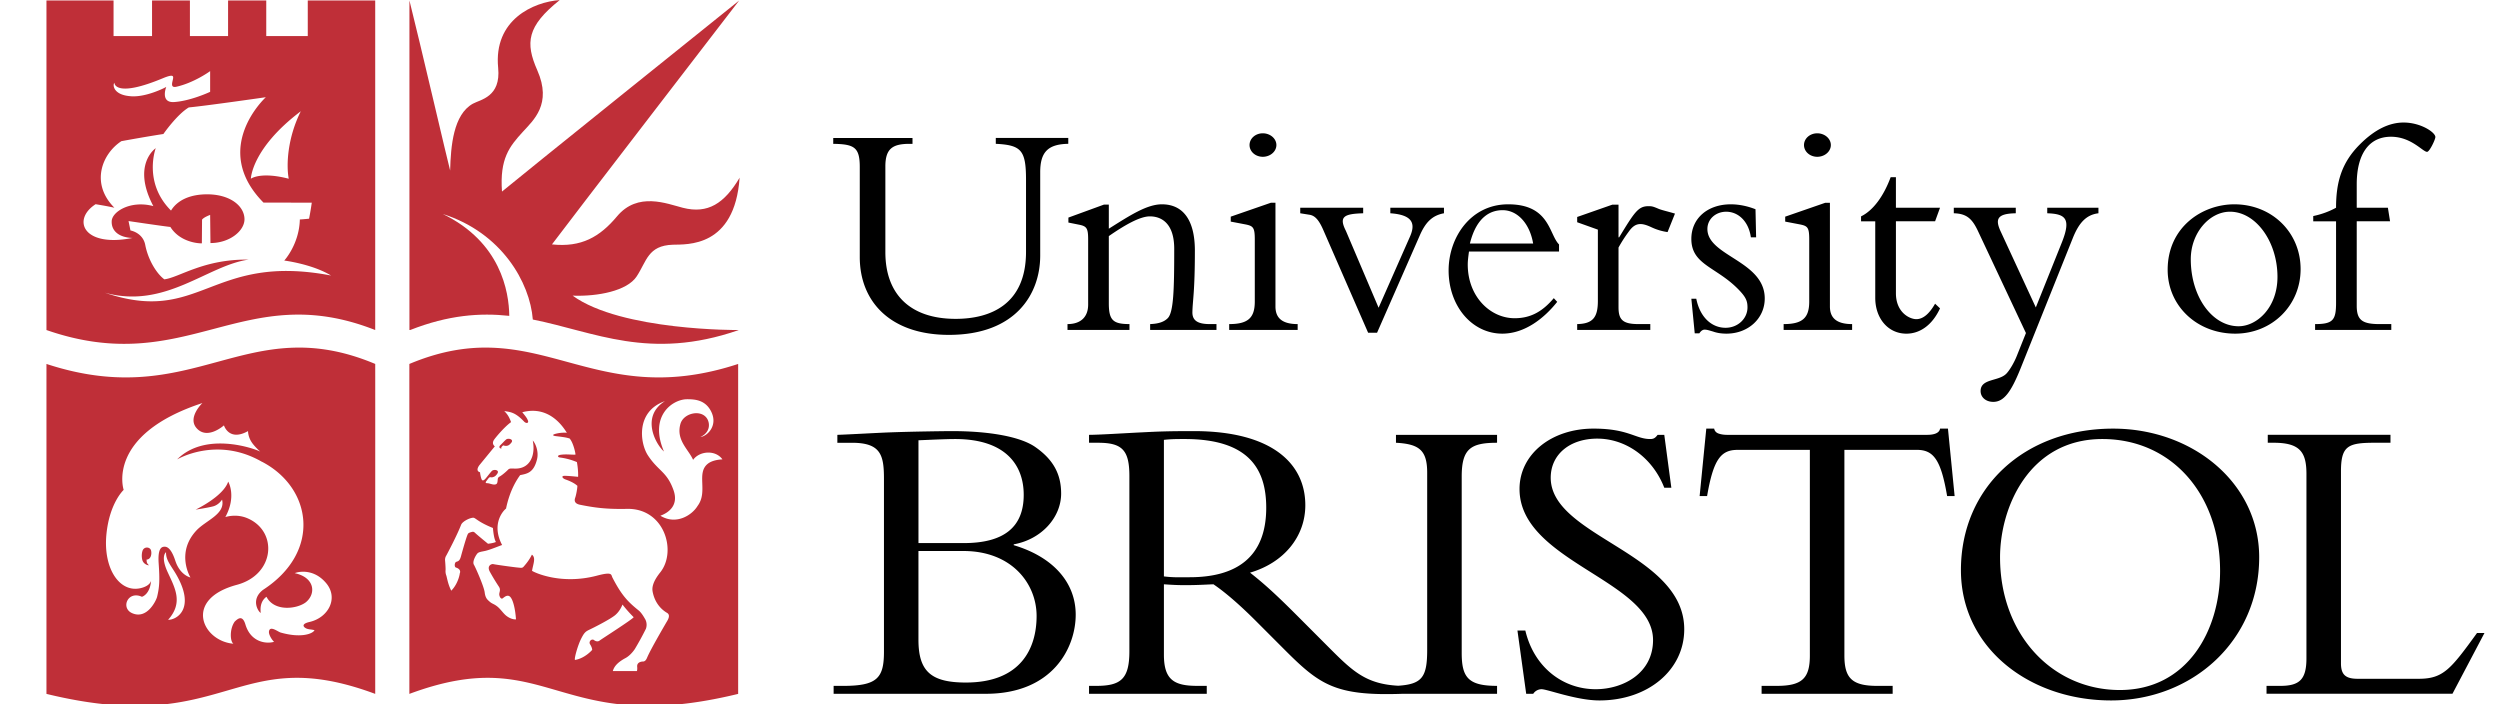 <svg xmlns="http://www.w3.org/2000/svg" width="142" height="40" fill="none"><g clip-path="url(#a)"><path fill="#000" d="M52.169 31.297h2.552c2.764 0 4.158 1.869 4.158 3.689 0 1.844-.898 3.782-4.017 3.782-1.985 0-2.694-.638-2.694-2.435v-5.036Zm-1.96 5.721c0 1.491-.38 1.94-2.315 1.94h-.544v.449h8.646c3.805 0 5.104-2.624 5.104-4.492 0-1.844-1.3-3.287-3.52-3.949v-.048c1.583-.283 2.693-1.535 2.693-2.883 0-1.135-.472-1.94-1.44-2.624-.852-.616-2.67-.924-4.75-.924-.45 0-2.244.024-3.545.072-.684.024-2.314.119-2.976.14v.45h.827c1.653 0 1.82.71 1.82 2.058v9.811Zm1.96-12.01c.59-.024 1.56-.071 2.08-.071 2.905 0 3.898 1.513 3.898 3.168 0 1.845-1.134 2.742-3.402 2.742h-2.576v-5.84Zm15.406 7.779c-.545 0-.9.023-1.465-.047v-7.756c.424-.047.732-.047 1.18-.047 3.642 0 4.632 1.702 4.632 3.901 0 2.837-1.723 3.949-4.347 3.949Zm17.458-7.638v-.45h-5.742v.45c1.323.071 1.773.425 1.773 1.703v10.072c0 1.537-.293 1.937-1.644 2.026-1.803-.095-2.568-.803-3.86-2.095l-1.866-1.87c-1.109-1.11-1.818-1.773-2.692-2.458 1.937-.568 3.14-2.058 3.14-3.83 0-2.413-1.96-4.21-6.331-4.21-1.537 0-2.01.024-2.978.072-.968.047-2.41.14-2.976.14v.45h.519c1.37 0 1.773.425 1.773 1.892v9.954c0 1.585-.498 1.963-1.89 1.963h-.402v.449h6.687v-.45H68c-1.324 0-1.89-.354-1.89-1.772v-3.997c.377.024.684.049 1.204.049.64 0 1.017-.025 1.608-.05.568.38 1.396 1.065 2.434 2.106l1.56 1.562c2.041 2.045 2.913 2.691 6.76 2.552h5.357v-.45c-1.63 0-2.008-.472-2.008-1.867V27.065c0-1.584.52-1.916 2.008-1.916Zm1.606 10.665c.498 2.104 2.15 3.333 3.994 3.333 1.583 0 3.26-.922 3.26-2.79 0-3.405-7.584-4.445-7.584-8.582 0-1.963 1.796-3.43 4.206-3.43 1.983 0 2.385.592 3.213.592.19 0 .283-.048.425-.238h.378l.401 3.004h-.401c-.662-1.702-2.174-2.789-3.804-2.789-1.56 0-2.646.898-2.646 2.222 0 3.358 7.584 4.257 7.584 8.606 0 2.317-2.056 4.043-4.82 4.043-1.3 0-2.953-.638-3.284-.638a.57.57 0 0 0-.473.26h-.4l-.497-3.593h.448Zm18.123 1.419c0 1.276.424 1.725 1.865 1.725h.876v.449h-7.444v-.45h.876c1.44 0 1.865-.448 1.865-1.724v-11.68h-4.11c-.945 0-1.37.542-1.727 2.623h-.424l.378-3.83h.448c.026.141.12.237.261.283.141.049.308.07.472.07h11.364c.332 0 .687-.07.734-.353h.448l.379 3.83h-.426c-.353-2.081-.779-2.624-1.723-2.624h-4.112v11.68Zm23.56-5.58c0-4.257-3.827-7.307-8.293-7.307-5.032 0-8.648 3.333-8.648 8.038 0 4.423 3.9 7.401 8.53 7.401 4.584 0 8.411-3.357 8.411-8.133Zm-2.221.779c0 3.357-1.843 6.761-5.694 6.761-3.805 0-6.804-3.12-6.804-7.54 0-2.839 1.652-6.716 5.812-6.716 3.898 0 6.686 3.098 6.686 7.495Zm13.199 6.974h-10.561v-.448h.778c1.087 0 1.489-.355 1.489-1.56V26.921c0-1.252-.378-1.773-1.866-1.773h-.331v-.45h6.97v.45h-.875c-1.535 0-1.937.166-1.937 1.632v10.9c0 .638.26.875.946.875h3.471c1.394 0 1.819-.544 3.31-2.6h.424l-1.818 3.45Z"/><path fill="#BF2F38" d="M28.927 17.94c-.017-1.376-.484-4.189-3.774-5.785 3.34 1.062 4.948 3.887 5.111 5.994 3.508.7 6.621 2.351 11.675.607l.017-.01s-6.65.06-9.432-1.953c1.437.054 3.09-.271 3.633-1.085.577-.867.637-1.762 2.06-1.808.799-.026 3.51.176 3.793-3.806-.867 1.465-1.806 2.07-3.225 1.708-.905-.23-2.559-.925-3.74.489-.976 1.165-2.023 1.771-3.694 1.591C32.019 12.977 41.983.031 41.983.031s-12.765 10.252-13.47 10.85c-.135-1.872.425-2.56 1.174-3.382.614-.673 1.68-1.585.831-3.508-.685-1.555-.596-2.495 1.275-3.987-1.49.109-3.766 1.112-3.497 3.851.164 1.654-1.008 1.798-1.436 2.035-1.11.615-1.255 2.405-1.292 3.797-.126-.453-1.743-7.41-2.312-9.66v18.718h.043c2.166-.853 3.968-.984 5.628-.804Z"/><path fill="#000" d="M60.678 7.836v.333c-1.174.018-1.594.49-1.594 1.613v4.734c0 2.174-1.384 4.505-5.186 4.505-3.346 0-5.063-1.91-5.063-4.418V9.485c0-1.122-.316-1.297-1.507-1.315v-.333h4.502v.333h-.157c-.964 0-1.384.263-1.384 1.28v4.873c0 2.368 1.384 3.788 3.994 3.788 1.98 0 3.995-.824 3.995-3.805V10.22c0-1.683-.262-1.98-1.717-2.051v-.333h4.117Zm2.303 9.38c0 .964.227 1.192 1.173 1.192v.333h-3.52v-.333c.77 0 1.173-.42 1.173-1.105v-3.682c0-.648-.07-.772-.526-.86l-.596-.12v-.282l2.015-.736h.281v1.367c1.173-.736 2.154-1.385 3.014-1.385 1.19 0 1.874.877 1.874 2.63 0 2.332-.123 2.788-.14 3.472-.017.473.263.701.98.701h.387v.333h-3.768v-.333c.508-.018.806-.14.998-.333.334-.333.37-1.613.37-3.945 0-1.403-.685-1.84-1.385-1.84-.561 0-1.42.49-2.33 1.121v3.804Zm8.746-9.644c.421 0 .772.298.772.667 0 .368-.351.667-.772.667-.42 0-.753-.299-.753-.667 0-.369.333-.667.753-.667Zm.719 9.837c0 .613.333.999 1.261.999v.333h-3.889v-.333c1.068 0 1.454-.351 1.454-1.28v-3.524c0-.684-.088-.771-.543-.86l-.823-.157v-.281l2.277-.789h.263v5.892Zm5.263 1.49-2.54-5.821c-.265-.613-.492-.824-.772-.877l-.544-.087v-.316h3.575v.316c-1.069.034-1.402.175-.982.999l1.858 4.366 1.787-4.05c.316-.72.158-1.228-1.121-1.315v-.316h3.047v.316c-.664.122-1.051.508-1.383 1.28l-2.417 5.505h-.508Zm10.844-4.612v-.402c-.577-.58-.525-2.28-2.89-2.28-2.138 0-3.382 1.894-3.382 3.753 0 2.033 1.332 3.593 3.049 3.593 1.28 0 2.382-.876 3.119-1.806l-.194-.21c-.664.789-1.348 1.14-2.224 1.14-1.384 0-2.663-1.227-2.663-3.05 0-.229.035-.474.07-.738h5.115Zm-5.063-.455c.404-1.63 1.28-1.894 1.859-1.894.84 0 1.54.754 1.733 1.894H83.49Zm8.442 3.63c0 .718.264.946 1.138.946h.667v.333h-4.153v-.333c.894-.018 1.175-.386 1.175-1.316v-4.049l-1.175-.42v-.299l1.998-.7h.35v1.857h.035c.876-1.437 1.087-1.77 1.665-1.77.21 0 .263.017.595.157.176.07.49.14.912.264l-.421 1.05a3.203 3.203 0 0 1-.928-.28c-.192-.087-.403-.175-.614-.175-.316 0-.508.21-.682.456a7.751 7.751 0 0 0-.562.877v3.402Zm4.417-.492c.21 1.052.875 1.648 1.664 1.648.7 0 1.244-.526 1.244-1.156 0-.37-.088-.597-.561-1.07-1.245-1.245-2.628-1.367-2.628-2.823 0-1.157.912-1.964 2.242-1.964.473 0 .965.106 1.402.28l.035 1.596h-.298c-.123-.894-.702-1.455-1.402-1.455-.578 0-1.067.403-1.067.982 0 1.543 3.257 1.806 3.257 3.945 0 1.139-.945 1.998-2.172 1.998-.332 0-.578-.052-.77-.122-.194-.053-.333-.106-.474-.106-.105 0-.21.071-.298.21h-.263l-.192-1.963h.28Zm6.871-9.398c.421 0 .772.298.772.667 0 .368-.351.667-.772.667-.419 0-.753-.299-.753-.667 0-.369.334-.667.753-.667Zm.719 9.837c0 .613.333.999 1.261.999v.333h-3.89v-.333c1.07 0 1.454-.351 1.454-1.28v-3.524c0-.684-.086-.771-.543-.86l-.822-.157v-.281l2.277-.789h.263v5.892Zm6.254-5.61-.28.77h-2.225v4.086c0 1.104.789 1.473 1.156 1.473.386 0 .736-.298 1.069-.878l.28.264c-.42.91-1.104 1.438-1.91 1.438-1.033 0-1.769-.86-1.769-2.034V12.57h-.806v-.28c.684-.333 1.28-1.14 1.682-2.227h.298v1.736h2.505Zm6.931 1.945c.525-1.332.192-1.596-.841-1.63v-.316h2.908v.316c-.719.087-1.121.578-1.453 1.402l-2.979 7.434c-.527 1.297-.93 1.876-1.541 1.876-.422 0-.72-.263-.72-.614 0-.719 1.017-.543 1.455-.981.193-.193.456-.65.595-1l.525-1.314-2.714-5.77c-.333-.718-.649-1.015-1.384-1.033v-.316h3.521v.316c-1.069.018-1.191.333-.841 1.069l1.979 4.279 1.49-3.718Zm5.999 1.579c0 2.05 1.664 3.628 3.836 3.628 2.086 0 3.715-1.595 3.715-3.664 0-2.087-1.629-3.682-3.766-3.682-1.823 0-3.785 1.297-3.785 3.718Zm1.313-.598c0-1.506 1.07-2.7 2.225-2.7 1.472 0 2.699 1.702 2.699 3.7 0 1.754-1.174 2.806-2.207 2.806-1.507 0-2.717-1.683-2.717-3.806Zm11.319-2.156h-1.893v4.804c0 .807.316 1.035 1.297 1.035h.666v.333h-4.328v-.333c1.017 0 1.191-.228 1.191-1.21V12.57h-1.296v-.298c.49-.104.911-.263 1.296-.473 0-1.456.316-2.56 1.35-3.595.857-.858 1.682-1.244 2.487-1.244.981 0 1.804.561 1.804.824 0 .14-.331.841-.472.841-.245 0-.894-.858-2.05-.858-1.261 0-1.945.999-1.945 2.7v1.332h1.77l.123.771Z"/><path fill="#BF2F38" d="M16.4 10.152c-.146-.778-.073-2.314.686-3.833-2.801 2.115-2.837 3.833-2.837 3.833s.542-.416 2.15 0Zm-1.302-4.63s-3.397.49-4.373.58c-.672.397-1.445 1.51-1.445 1.51s-.795.117-2.385.406c-1.105.722-1.771 2.405-.398 3.78-.434-.091-.434-.091-1.065-.2-1.355.868-.724 2.478 2.095 1.918-.795-.028-1.192-.416-1.183-.923-.018-.551 1.057-1.238 2.366-.886-1.246-2.36.136-3.291.136-3.291s-.732 1.948.868 3.544c.144-.236.623-.895 1.97-.922 1.34-.027 2.183.633 2.203 1.393.018.669-.83 1.374-1.933 1.374l-.018-1.599s-.359.129-.46.27l-.01 1.347c-.434 0-1.319-.18-1.788-.932-.362-.036-2.377-.335-2.377-.335l.109.534s.704.117.84.822c.164.854.65 1.637 1.084 1.954.84-.1 2.231-1.158 4.788-1.12-2.348.324-4.733 2.837-8.167 1.879 5.457 1.863 6.017-2.278 12.847-.976-1.066-.651-2.656-.85-2.656-.85s.85-.922.885-2.333c.109-.006.253-.018.524-.044.09-.453.154-.912.154-.912l-2.742-.002c-3.045-3.083.131-5.985.131-5.985ZM7.474 5.47c.858.045 1.901-.489 1.969-.534 0 0-.362.914.451.86.883-.06 1.898-.512 2.042-.58V4.04c-.079.058-.939.666-1.915.887-.357.08-.235-.236-.2-.416.037-.18.061-.33-.577-.064-2.611 1.085-2.747.344-2.747.253-.108.127-.062.714.977.769ZM21.312.027v18.719c-7.525-2.966-10.66 2.784-18.673 0V.027H6.45v2.02h2.186V.028h2.151v2.02h2.167l.001-2.02h2.168v2.02h2.358V.028h3.83Zm7.182 25.461s-.089-.044.08-.186c.021-.017.054.022.153.023.133.001.203-.044.313-.178.166-.201-.181-.28-.294-.182-.124.106-.212.216-.319.314 0 0-.178.158.067.209Zm6.442 9.456c-.298.244-1.22.71-1.45.818-.23.109-.304.175-.474.51-.208.413-.407 1.159-.353 1.212.57-.09.976-.569.976-.569s.009-.118-.118-.317c-.104-.165.1-.343.226-.24.097.08.23.096.312.028.081-.068 1.857-1.198 1.938-1.329a7.8 7.8 0 0 1-.637-.719s-.122.362-.42.606Zm-6.938-4.955c-.76-.307-.929-.512-1.07-.574-.127-.053-.65.169-.737.394-.235.605-.76 1.595-.836 1.736a.462.462 0 0 0-.077.262c.01.1.039.488.03.579a.672.672 0 0 0 .04.298c.037.09.084.479.283.867.442-.442.507-1.096.478-.967 0 .004.14-.238-.212-.348-.1-.03-.085-.292.023-.325.131-.04.198-.077.262-.311.063-.236.302-1.081.38-1.243.012-.026.034-.068.077-.088a.861.861 0 0 1 .216-.065c.034-.005.097.03.116.05.12.122.747.631.747.631s.28-.027.451-.1c-.108-.171-.153-.587-.171-.796Zm-.766-3.57s-.265.325.034.406c.007.095.044.283.081.38.05.131.135.089.231-.02.095-.108.247-.315.359-.434.101-.108.455-.07.312.15-.095.144-.17.183-.292.21-.096.02-.125-.062-.23.081-.111.15-.229.255-.034.255.101 0 .295.094.423.073.122-.019.135-.097.148-.206.014-.114-.008-.179.118-.248.163-.091.402-.308.474-.385.083-.088.19-.068.298-.068.108 0 .632.064.944-.404.22-.33.245-.78.163-1.187.15.149.35.619.244 1.058-.188.782-.573.826-.963.908-.162.23-.578.823-.799 1.9-.095.062-.88.821-.223 2.068-.17.055-.669.269-.965.336-.198.045-.365.056-.445.151-.09.108-.298.461-.19.637.077.125.57 1.227.61 1.567.041.338.163.42.285.529.136.121.223.115.413.258.192.144.352.403.529.541.19.15.401.218.551.204-.037-.552-.154-1.094-.326-1.275-.178-.187-.401.081-.455.095-.055.014-.13-.039-.164-.19-.034-.156.11-.284-.027-.488-.185-.28-.359-.567-.52-.861-.177-.346.122-.437.196-.42.176.04 1.232.183 1.395.196.162.014.253.041.326-.04.223-.251.351-.435.48-.692.237.177.075.516.007.918.068.059 1.6.831 3.705.27.879-.232.778-.048.862.114.51.99.872 1.373 1.478 1.858.18.144.307.38.387.515a.674.674 0 0 1 .037.533 16.282 16.282 0 0 1-.633 1.157c-.153.227-.353.416-.524.507-.533.285-.665.54-.724.74h1.368s.032-.072.016-.243c-.023-.239.194-.28.262-.294.068-.013.19.041.298-.216.203-.485.998-1.836 1.066-1.958.068-.123.316-.449.072-.592-.46-.271-.732-.717-.822-1.217-.036-.198-.014-.525.433-1.084.958-1.193.244-3.652-1.887-3.608-1.21.026-1.883-.076-2.67-.234-.288-.058-.338-.213-.276-.389.064-.18.125-.54.127-.687-.208-.19-.524-.307-.678-.362-.165-.058-.248-.19-.08-.203.166-.013.799.055.799.055s.023-.34-.068-.837a3.632 3.632 0 0 0-.976-.262c-.095-.012-.18-.119.063-.154.317-.045.606.005.831-.009.014-.027-.108-.66-.332-.915-.155-.047-.238-.07-.779-.134-.19-.022-.198-.077-.072-.117.147-.047.391-.095.696-.075-.118-.162-.904-1.597-2.534-1.166.182.224.27.328.325.482.048.137-.097.181-.23.04-.516-.542-.787-.53-1.119-.59.218.21.312.42.387.63-.373.265-.902.896-.977 1.019-.14.23.055.356.055.356l-.874 1.067Zm10.536-3.634c-1.667.583-1.42 2.381-.971 3.073.588.904 1.084.922 1.459 1.985.293.828-.23 1.26-.746 1.45.881.544 1.79-.018 2.115-.56.599-.799-.08-1.836.56-2.377.171-.145.46-.245.849-.263-.389-.551-1.3-.488-1.666.027-.258-.596-.98-1.118-.719-2.043.172-.605 1.13-.832 1.491-.334.197.272.225.805-.353 1.076.362-.027 1.048-.651.578-1.5-.33-.598-.885-.643-1.336-.643-.822 0-2.187.94-1.315 2.97-.502-.447-1.314-2.007.054-2.861Zm4.159-2.113v18.741c-10.353 2.522-10.652-2.983-18.675 0 .001.243-.003-18.743 0-18.741 7.372-3.093 10.245 2.766 18.675 0ZM9.432 31.364s-.328.213.082 1.114c.411.9.92 1.739.033 2.728.504.006 1.6-.657.427-2.634-.27-.456-.562-.77-.542-1.208Zm-1.11.423c.27-.017.305-.35.256-.525-.058-.207-.402-.233-.485.03-.082.261-.01.513-.01.513.067.252.35.322.374.297-.157-.14-.114-.22-.135-.315Zm.26 1.197c-.065.796-.521.914-.521.914-.797-.367-1.223.636-.555.93.846.376 1.364-.719 1.415-.921.142-.575.156-.98.091-1.912-.054-.795.142-.915.272-.936.132-.022.404-.033.675.794.272.828.86.948.86.948s-.85-1.385.33-2.662c.551-.593 1.67-.931 1.464-1.763 0 0-.174.298-.51.386-.337.087-.991.184-.991.184s1.567-.74 1.85-1.59c0 0 .49.818-.163 2.015 0 0 .62-.222 1.29.08 1.705.756 1.524 3.186-.633 3.766-3.07.824-1.955 3.2-.198 3.346-.188-.12-.23-.836.078-1.261.153-.138.43-.415.604.168.309 1.03 1.21 1.113 1.628.984-.11-.092-.315-.406-.29-.586.052-.36.502.014.665.06 1.21.344 1.852.044 1.921-.137-.27-.056-.223-.026-.394-.069-.16-.04-.47-.26.111-.395 1.069-.244 1.656-1.347.953-2.196-.672-.812-1.518-.688-1.793-.576 1.158.25 1.216 1.182.626 1.657-.514.387-1.793.54-2.23-.317-.276.199-.373.52-.326.918-.116-.044-.601-.734.12-1.304 3.34-2.156 2.802-5.778-.025-7.269l-.036-.015c-2.565-1.475-4.81-.129-4.81-.129 1.587-1.59 4.327-.644 4.722-.446 0 0-.316-.275-.483-.527-.218-.326-.21-.638-.21-.638-1.088.608-1.368-.325-1.368-.325s-.943.85-1.554.158c-.534-.605.331-1.426.331-1.426-5.519 1.813-4.473 4.933-4.473 4.933s-.8.734-.978 2.505c-.204 2.01.798 3.44 2.049 3.047.287-.09.428-.226.484-.377l.002-.016Zm12.731-12.313c.003-.002-.001 18.985 0 18.742-8.023-2.983-8.32 2.522-18.674 0V20.672c8.428 2.766 11.302-3.093 18.674 0Z"/></g><defs><clipPath id="a"><path fill="#fff" d="M.2 0H141.15v40H.2z"/></clipPath></defs></svg>